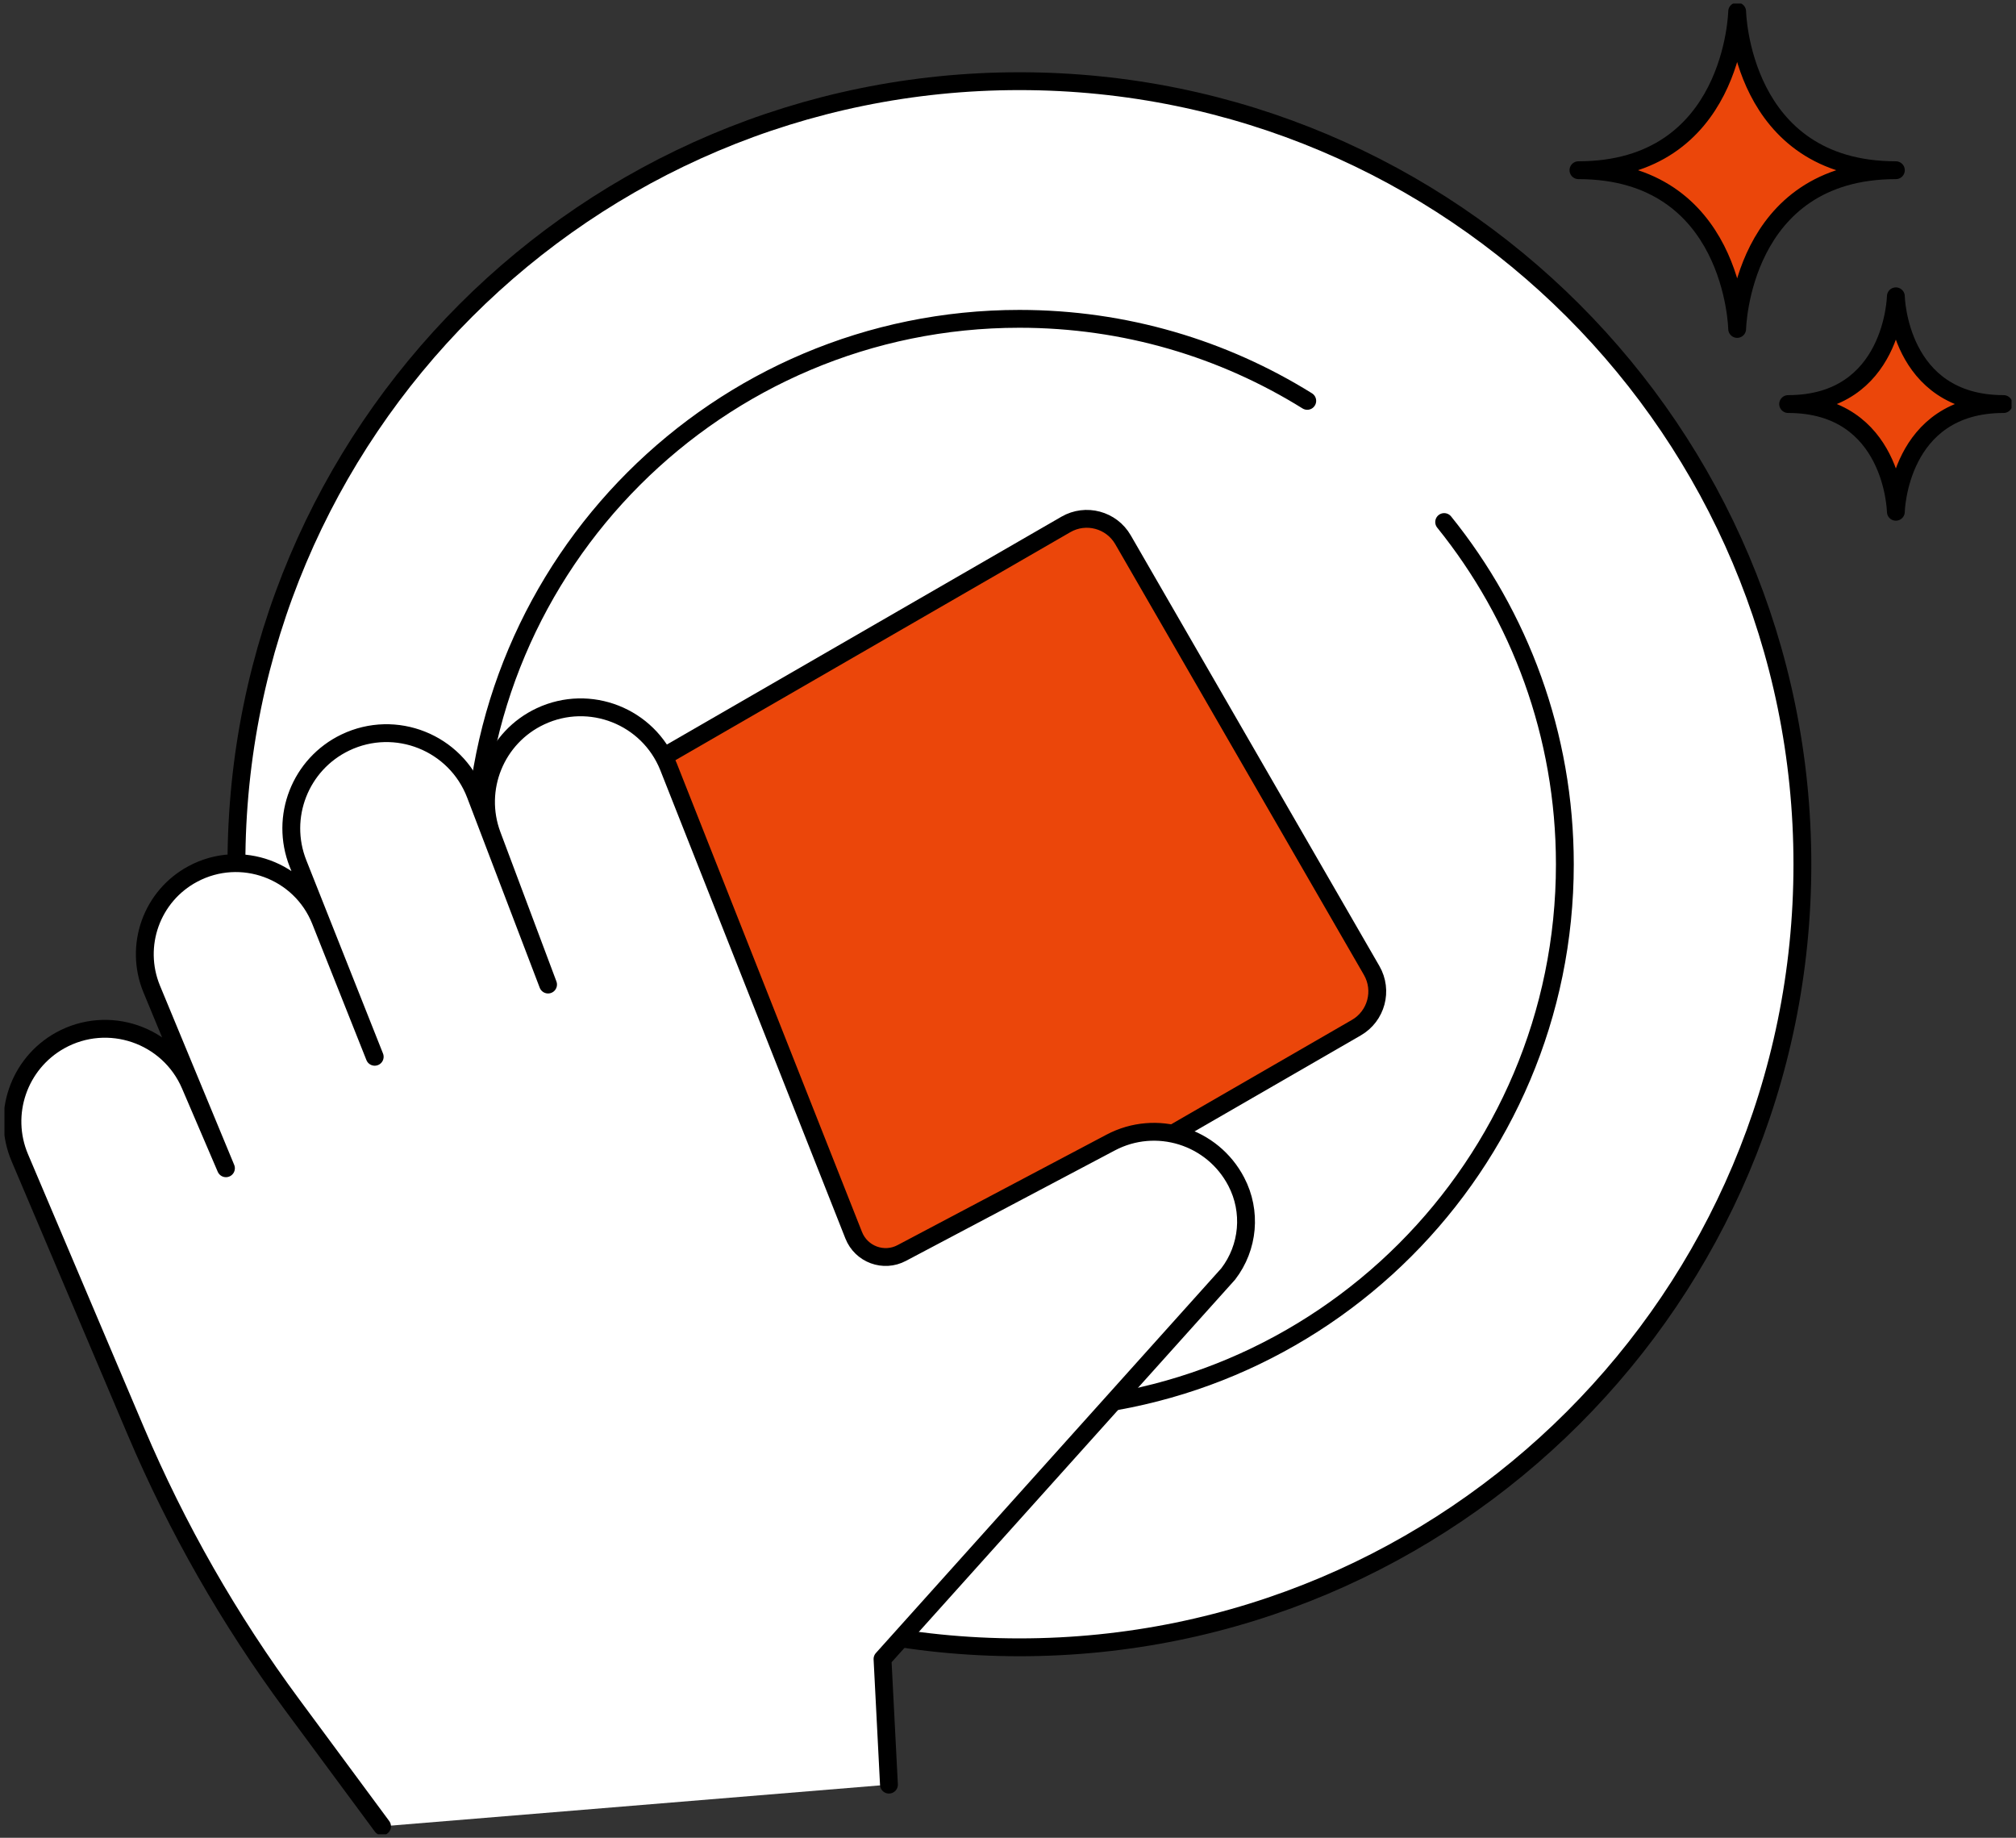 <svg width="226" height="206" viewBox="0 0 226 206" fill="none" xmlns="http://www.w3.org/2000/svg">
<rect x="0" y="0" width="226" height="206" fill="#333333" stroke="none"/>
<g clip-path="url(#clip0_1385_8617)">
<path d="M200.457 45.29C212.283 45.29 212.532 33.214 212.532 33.214C212.532 33.214 212.773 45.29 224.608 45.29C212.782 45.29 212.532 57.365 212.532 57.365C212.532 57.365 212.292 45.29 200.457 45.29Z" fill="#EB460A" stroke="black" stroke-width="2" stroke-linecap="round" stroke-linejoin="round"/>
<path d="M176.949 19.079C194.376 19.079 194.741 1.287 194.741 1.287C194.741 1.287 195.098 19.079 212.533 19.079C195.107 19.079 194.741 36.871 194.741 36.871C194.741 36.871 194.385 19.079 176.949 19.079Z" fill="#EB460A" stroke="black" stroke-width="2" stroke-linecap="round" stroke-linejoin="round"/>
<path d="M114.28 184.647C162.756 184.647 202.054 145.349 202.054 96.873C202.054 48.397 162.756 9.099 114.28 9.099C65.804 9.099 26.506 48.397 26.506 96.873C26.506 145.349 65.804 184.647 114.28 184.647Z" fill="white" stroke="black" stroke-width="2" stroke-miterlimit="10" stroke-linecap="round"/>
<path d="M161.895 58.516C170.359 69.003 175.425 82.354 175.425 96.882C175.425 130.647 148.045 158.026 114.281 158.026C80.516 158.026 53.137 130.647 53.137 96.882C53.137 63.117 80.516 35.738 114.281 35.738C126.124 35.738 137.174 39.1 146.547 44.933" stroke="black" stroke-width="2" stroke-miterlimit="10" stroke-linecap="round"/>
<path d="M119.485 58.786L33.222 108.59C30.978 109.886 30.209 112.755 31.505 114.998L59.379 163.278C60.674 165.521 63.543 166.29 65.787 164.995L152.051 115.19C154.294 113.895 155.063 111.026 153.768 108.782L125.893 60.503C124.598 58.259 121.729 57.49 119.485 58.786Z" fill="#EB460A" stroke="black" stroke-width="2" stroke-miterlimit="10" stroke-linecap="round"/>
<path d="M42.827 204.713L32.731 191.059C25.712 181.57 19.835 171.279 15.225 160.416L2.222 129.773C0.144 124.886 2.097 119.213 6.734 116.627C12.112 113.64 18.899 115.958 21.325 121.612L25.329 130.95L16.999 110.839C15.011 105.988 17.008 100.414 21.637 97.952C27.006 95.089 33.676 97.533 35.933 103.187L42.006 118.455L33.409 96.793C31.34 91.576 33.659 85.654 38.715 83.228C44.343 80.535 51.076 83.219 53.306 89.052L61.439 110.358L55.161 93.618C53.217 88.436 55.58 82.631 60.601 80.285C66.112 77.708 72.667 80.285 74.942 85.939L95.703 138.459C96.551 140.6 99.066 141.527 101.09 140.448L124.509 128.069C129.602 125.376 135.925 127.338 138.591 132.457C140.331 135.784 139.974 139.824 137.682 142.802L98.932 185.958L99.654 200.04" fill="white"/>
<path d="M42.827 204.713L32.731 191.059C25.712 181.57 19.835 171.279 15.225 160.416L2.222 129.773C0.144 124.886 2.097 119.213 6.734 116.627C12.112 113.64 18.899 115.958 21.325 121.612L25.329 130.95L16.999 110.839C15.011 105.988 17.008 100.414 21.637 97.952C27.006 95.089 33.676 97.533 35.933 103.187L42.006 118.455L33.409 96.793C31.34 91.576 33.659 85.654 38.715 83.228C44.343 80.535 51.076 83.219 53.306 89.052L61.439 110.358L55.161 93.618C53.217 88.436 55.58 82.631 60.601 80.285C66.112 77.708 72.667 80.285 74.942 85.939L95.703 138.459C96.551 140.6 99.066 141.527 101.09 140.448L124.509 128.069C129.602 125.376 135.925 127.338 138.591 132.457C140.331 135.784 139.974 139.824 137.682 142.802L98.932 185.958L99.654 200.04" stroke="black" stroke-width="2" stroke-linecap="round" stroke-linejoin="round"/>
</g>
<defs>
<clipPath id="clip0_1385_8617">
<rect width="225" height="205.21" fill="white" transform="translate(0.5 0.395)"/>
</clipPath>
</defs>
</svg>
